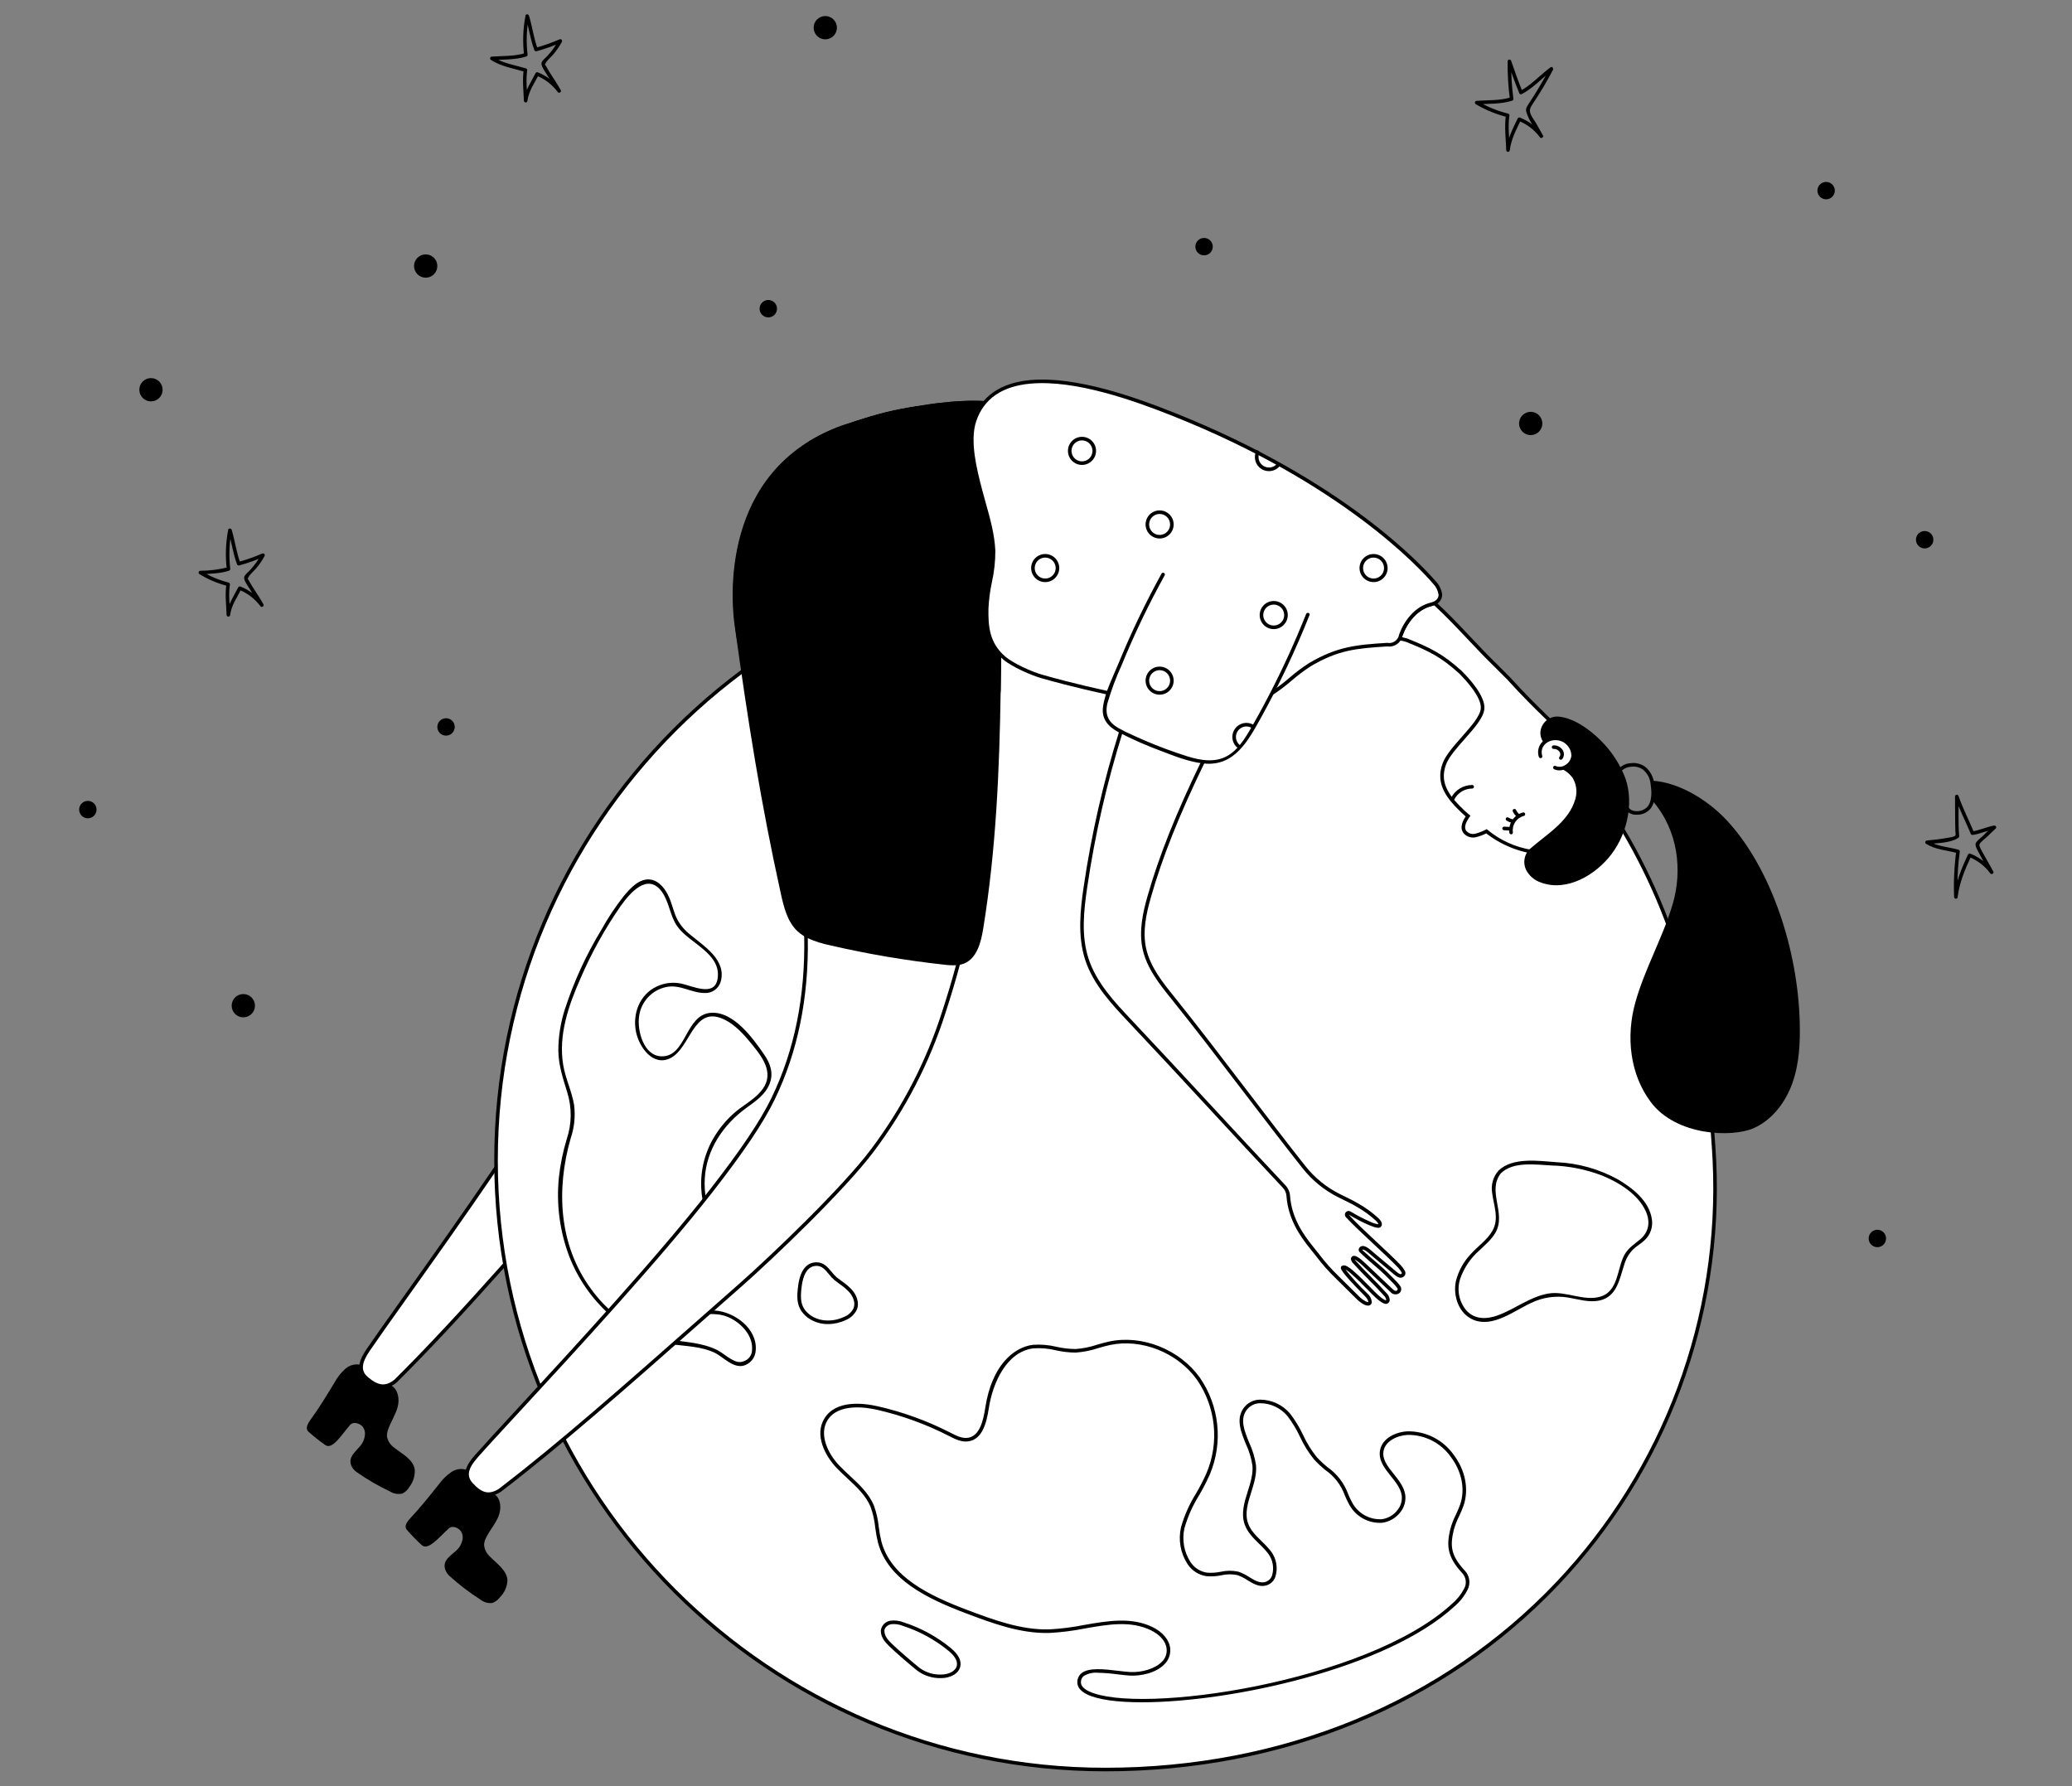 <svg width="580" height="500" viewBox="0 0 580 500" fill="none" xmlns="http://www.w3.org/2000/svg">
<rect x="0" y="0" width="580" height="500" fill="#808080" stroke="none"/>
<rect opacity="0.01" width="580" height="500" fill="none"/>
<path d="M101.344 382.149C99.718 381.656 97.953 382.038 96.677 383.16C95.436 384.277 94.398 385.601 93.608 387.072C91.401 390.673 89.426 393.998 86.938 397.411C85.637 399.196 85.666 400.171 86.361 400.797C87.864 402.134 89.442 403.384 91.089 404.54C93.076 405.849 95.5 401.791 97.988 398.895C98.964 397.759 101.045 398.538 101.686 399.61C101.975 400.091 102.142 400.635 102.174 401.195C102.163 402.593 101.628 403.937 100.675 404.962C99.363 406.517 97.409 407.974 98.341 410.277C98.667 411.028 99.203 411.668 99.885 412.122C102.824 414.182 105.934 415.987 109.181 417.518C110.201 418.153 111.428 418.364 112.601 418.107C113.437 417.716 114.126 417.068 114.568 416.259C115.681 414.853 116.224 413.081 116.091 411.294C115.611 408.498 112.609 407.051 110.394 405.278C109.33 404.558 108.589 403.451 108.331 402.192C108.287 401.497 108.395 400.8 108.65 400.151C109.386 397.999 110.719 396.074 111.309 393.877C111.9 391.681 111.476 388.924 109.489 387.816L101.344 382.149Z" fill="black"/>
<path d="M138.862 326.852C124.117 348.52 108.459 369.935 103.033 377.938C101.268 380.532 99.894 383.51 102.621 385.844C105.358 388.166 107.772 388.997 110.777 386.556C120.501 376.897 130.202 366.366 141.352 353.863" fill="white"/>
<path d="M107.207 388.513C105.352 388.355 103.612 387.544 102.298 386.225C99.212 383.585 100.849 380.259 102.62 377.656C104.72 374.559 108.313 369.509 112.861 363.115C119.844 353.301 129.406 339.858 138.448 326.57L139.275 327.133C130.228 340.43 120.661 353.877 113.676 363.695C109.131 370.083 105.542 375.13 103.447 378.218C101.133 381.618 100.984 383.785 102.947 385.464C105.934 387.999 107.972 388.19 110.462 386.169C119.142 377.542 128.279 367.771 140.979 353.529L141.725 354.195C129.011 368.452 119.861 378.236 111.13 386.911C110.052 387.89 108.663 388.457 107.207 388.513Z" fill="black"/>
<path d="M479.9 324.829C484.437 412.401 415.857 495.354 309.374 495.354C215.211 495.332 138.89 418.991 138.89 324.829C138.89 230.666 215.211 154.326 309.374 154.303C309.374 154.303 470.872 150.587 479.9 324.829Z" fill="white"/>
<path fill-rule="evenodd" clip-rule="evenodd" d="M138.349 324.826C138.349 419.129 215.07 495.851 309.375 495.851C359.244 495.851 404.308 477.315 436.267 443.659C466.581 411.721 482.524 368.782 480.399 324.8C478.335 284.963 468.06 251.181 449.86 224.392C435.293 202.95 415.65 185.92 391.476 173.775C350.684 153.281 310.444 153.787 309.393 153.8L309.375 153.8C215.07 153.8 138.349 230.522 138.349 324.826ZM309.386 154.8C309.413 154.799 309.619 154.796 309.992 154.796C315.195 154.796 352.882 155.494 391.062 174.686C415.074 186.757 434.583 203.676 449.046 224.974C467.134 251.607 477.346 285.21 479.401 324.851C481.512 368.559 465.667 411.232 435.542 442.97C403.774 476.426 358.967 494.851 309.375 494.851C215.622 494.851 139.349 418.578 139.349 324.826C139.349 231.073 215.622 154.8 309.386 154.8Z" fill="black"/>
<path d="M200.765 377.916C194.643 374.899 187.478 375.983 181.156 373.406C174.86 370.722 169.422 366.362 165.432 360.801C156.385 348.511 155.659 332.899 159.742 318.673C160.767 315.676 161.097 312.485 160.708 309.341C160.08 305.514 158.3 301.983 157.659 298.156C156.253 289.753 159.152 281.442 162.508 273.857C165.57 266.741 169.341 259.951 173.764 253.59C176.359 249.947 181.302 244.171 185.253 249.614C187.352 252.506 187.504 256.32 189.546 259.261C192.876 264.057 201.943 266.818 200.877 273.931C200.089 279.19 193.815 275.981 190.687 275.34C188.383 274.861 185.987 275.141 183.855 276.138C179.009 278.412 176.98 283.849 178.048 288.928C178.938 293.162 182.841 298.723 187.755 296.153C193.337 293.235 194.065 281.602 202.342 285.215C205.839 286.742 208.507 289.88 210.852 292.794C213.982 296.684 216.892 301.031 212.888 305.62C210.75 308.07 207.698 309.582 205.296 311.758C203.08 313.757 201.187 316.087 199.686 318.666C196.659 323.878 195.591 330 196.675 335.929C197.22 338.954 198.356 341.841 200.019 344.425C201.783 347.129 205.321 349.74 204.963 353.275C204.904 354.022 204.543 354.712 203.963 355.185C203.382 355.659 202.633 355.874 201.89 355.781C200.896 355.653 199.913 355.445 198.953 355.16C197.313 354.762 195.631 354.56 193.944 354.558C191.473 354.515 189.123 355.621 187.581 357.552C184.515 361.638 187.392 366.21 191.801 367.449C195.17 368.395 198.722 367.388 202.12 368.145C206.255 369.065 210.89 373.285 210.517 377.841C210.527 379.246 209.659 380.508 208.342 380.999C206.935 381.598 205.906 381.174 204.611 380.432C203.277 379.668 202.126 378.642 200.765 377.916C200.197 377.613 199.691 378.476 200.26 378.78C202.591 380.023 205.081 382.888 208.003 382.338C210.02 381.83 211.463 380.057 211.549 377.979C212.04 371.915 205.55 367.196 200.096 366.857C196.165 366.613 191.406 367.731 188.44 364.346C186.729 362.237 187.01 359.149 189.073 357.384C191.294 355.261 194.526 355.37 197.35 355.857C199.559 356.237 202.956 357.918 204.873 356.004C206.336 354.544 206.215 352.102 205.46 350.341C204.059 347.072 201.072 344.755 199.53 341.516C197.83 337.911 197.055 333.937 197.277 329.957C197.712 321.828 202.461 314.835 208.904 310.148C211.46 308.288 214.198 306.481 215.415 303.418C216.586 300.47 215.678 297.788 213.963 295.29C210.818 290.71 205.355 283.04 198.959 283.521C191.766 284.061 192.171 295.871 185.159 295.703C180.166 295.583 178.307 288.484 178.897 284.479C179.439 280.407 182.498 277.123 186.521 276.292C190.362 275.507 193.458 277.938 197.17 277.976C199.289 278.117 201.215 276.747 201.775 274.698C203.365 268.648 196.974 264.8 193.163 261.606C191.701 260.454 190.486 259.02 189.591 257.387C188.582 255.417 188.182 253.203 187.295 251.183C186.355 249.042 184.666 246.65 182.189 246.233C179.032 245.701 176.329 248.749 174.539 250.922C172.227 253.874 170.151 257.005 168.332 260.285C164.108 267.238 160.696 274.654 158.165 282.387C156.923 286.193 156.29 290.171 156.289 294.174C156.36 298.24 157.594 301.922 158.779 305.764C160.117 310.023 160.073 314.595 158.655 318.828C157.581 322.35 156.841 325.965 156.445 329.625C155.684 337.147 156.691 344.743 159.386 351.807C164.092 363.889 174.785 374.373 187.95 376.286C192.142 376.895 196.379 376.867 200.26 378.78C200.835 379.063 201.342 378.201 200.765 377.916V377.916Z" fill="black"/>
<path fill-rule="evenodd" clip-rule="evenodd" d="M304.332 474.332C307.376 475.806 312.791 476.528 319.653 476.528C344.462 476.528 388.177 467.098 407.085 449.73C408.588 448.459 409.829 446.907 410.737 445.161C411.736 443.352 411.432 441.103 409.989 439.624C406.115 435.413 405.906 432.775 406.902 428.452C407.274 427.06 407.79 425.71 408.441 424.425C408.902 423.472 409.313 422.495 409.674 421.499C411.241 416.934 410.212 411.604 406.92 407.241C403.956 403.044 399.106 400.586 393.969 400.678C390.689 400.85 386.889 402.599 386.294 406.034C385.811 408.816 387.6 411.048 389.332 413.207C390.68 414.888 392.073 416.627 392.371 418.596C392.557 420.064 392.136 421.545 391.205 422.696C390.138 424.107 388.554 425.036 386.802 425.278C383.42 425.469 380.227 423.711 378.579 420.752C378.119 419.925 377.713 419.07 377.361 418.192C376.264 415.173 374.259 412.568 371.621 410.735C370.555 409.866 369.55 408.924 368.614 407.915C367.085 406.023 365.797 403.947 364.78 401.736C363.786 399.606 362.563 397.591 361.132 395.726C359.038 393.244 355.957 391.81 352.71 391.805C350.854 391.814 349.118 392.723 348.055 394.244C345.936 397.313 347.38 400.857 348.775 404.283C349.657 406.171 350.266 408.176 350.585 410.236C350.806 412.617 350.034 415.073 349.287 417.447L349.286 417.45C348.326 420.504 347.334 423.661 348.414 426.743C349.182 428.935 350.842 430.566 352.448 432.144L352.448 432.144C353.382 433.017 354.25 433.958 355.044 434.96C356.306 436.701 356.691 438.929 356.088 440.993C355.785 441.941 355.005 442.66 354.036 442.886C352.55 443.22 351.158 442.371 349.685 441.473L349.684 441.472C348.735 440.832 347.704 440.322 346.619 439.955C344.984 439.609 343.293 439.624 341.664 439.999C340.426 440.256 339.157 440.337 337.896 440.24C335.981 439.965 334.279 438.873 333.231 437.246C331.42 434.441 330.818 431.023 331.561 427.768C332.485 424.534 333.86 421.447 335.647 418.598C336.736 416.743 337.723 414.83 338.605 412.868C342.439 403.886 341.379 393.564 335.8 385.549C330.1 377.703 319.691 373.585 310.494 375.535C309.361 375.775 308.234 376.1 307.144 376.415C305.186 377.076 303.153 377.485 301.093 377.634C299.293 377.621 297.5 377.413 295.745 377.012C293.572 376.483 291.33 376.297 289.1 376.463C283.875 377.121 277.639 382.083 275.806 394.04C275.214 397.904 274.183 401.928 271.024 402.478C269.376 402.76 267.714 401.914 266.057 401.064C259.62 397.765 252.797 395.283 245.746 393.674C241.517 392.71 233.947 391.871 230.761 397.087C227.952 401.689 230.869 407.434 234.22 410.955C235.172 411.955 236.209 412.917 237.212 413.848L237.212 413.848L237.215 413.85C239.768 416.22 242.408 418.669 243.708 421.853C244.373 423.702 244.805 425.627 244.995 427.582C245.168 429.024 245.43 430.453 245.779 431.862C248.548 442.108 259.264 447.417 270.432 451.629L270.483 451.649C277.55 454.313 285.574 457.338 293.702 457.118C297.035 456.945 300.351 456.529 303.623 455.872C310.241 454.713 316.492 453.619 322.167 456.365C324.745 457.613 326.392 459.562 326.572 461.578C326.699 462.925 326.204 464.257 325.229 465.195C323.385 467.089 319.67 468.267 316.194 468.044C315.245 467.985 314.142 467.853 312.974 467.713L312.955 467.711C309.096 467.251 304.73 466.73 302.697 468.414C302.017 468.98 301.61 469.809 301.578 470.693C301.469 472.169 302.395 473.394 304.332 474.332ZM303.336 469.184C304.547 468.451 305.962 468.127 307.372 468.259C309.207 468.304 311.037 468.453 312.854 468.707L312.855 468.707C314.038 468.848 315.155 468.982 316.132 469.042C319.304 469.247 323.561 468.342 325.945 465.892C327.12 464.742 327.716 463.125 327.568 461.488C327.356 459.12 325.5 456.868 322.602 455.464C316.637 452.578 309.932 453.751 303.45 454.887C300.226 455.534 296.96 455.946 293.676 456.118C285.716 456.323 277.806 453.341 270.822 450.708L270.785 450.694C259.866 446.576 249.396 441.413 246.745 431.6C246.406 430.231 246.153 428.843 245.985 427.443C245.783 425.406 245.329 423.401 244.633 421.476C243.251 418.087 240.528 415.561 237.895 413.118L237.893 413.116L237.879 413.103C236.891 412.186 235.871 411.239 234.945 410.266C231.591 406.743 229.261 401.462 231.615 397.609C234.581 392.751 242.328 393.921 245.523 394.649C252.512 396.245 259.275 398.708 265.653 401.981L265.667 401.988C267.334 402.843 269.223 403.811 271.196 403.462C274.979 402.804 276.148 398.407 276.794 394.193C277.888 387.055 281.8 378.39 289.225 377.456C291.351 377.301 293.489 377.483 295.559 377.995C297.385 378.406 299.25 378.621 301.122 378.634C303.266 378.481 305.383 378.058 307.422 377.376C308.495 377.066 309.604 376.746 310.701 376.513C319.527 374.646 329.517 378.601 334.991 386.137C340.367 393.866 341.385 403.818 337.686 412.475C336.818 414.403 335.847 416.283 334.776 418.107C332.939 421.037 331.529 424.214 330.587 427.541C329.785 431.072 330.443 434.778 332.411 437.817C333.617 439.679 335.573 440.925 337.769 441.232C339.124 441.34 340.486 441.258 341.817 440.988C343.303 440.637 344.847 440.613 346.344 440.916C347.341 441.261 348.289 441.735 349.163 442.326L349.163 442.326C350.741 443.289 352.372 444.284 354.255 443.863C355.561 443.573 356.616 442.613 357.026 441.339C357.752 438.957 357.314 436.372 355.845 434.361C355.021 433.317 354.12 432.338 353.148 431.431L353.146 431.429C351.552 429.862 350.048 428.383 349.357 426.412C348.388 423.643 349.288 420.779 350.241 417.747L350.241 417.746C351.018 415.278 351.82 412.725 351.581 410.144C351.257 407.985 350.624 405.884 349.701 403.906C348.346 400.579 347.066 397.437 348.877 394.812C349.772 393.559 351.214 392.813 352.753 392.804C355.687 392.82 358.467 394.12 360.36 396.363C361.744 398.172 362.928 400.126 363.891 402.191C364.942 404.478 366.277 406.624 367.864 408.578C368.831 409.621 369.869 410.596 370.972 411.495C373.491 413.227 375.404 415.706 376.441 418.582C376.808 419.501 377.234 420.395 377.716 421.258C379.549 424.574 383.137 426.529 386.917 426.272C388.938 425.996 390.767 424.928 392 423.303C393.097 421.938 393.588 420.183 393.359 418.447C393.022 416.212 391.543 414.367 390.113 412.582L390.112 412.581C388.446 410.504 386.874 408.542 387.278 406.204C387.758 403.439 391.033 401.833 394.021 401.676C398.826 401.605 403.356 403.913 406.122 407.842C409.213 411.941 410.188 416.924 408.729 421.175C408.378 422.138 407.979 423.082 407.534 424.005C406.855 425.353 406.316 426.768 405.928 428.227C404.895 432.714 405.125 435.814 409.253 440.302C410.416 441.487 410.651 443.3 409.828 444.743C408.974 446.367 407.813 447.811 406.409 448.994C382.498 470.957 318.644 480.157 304.768 473.432C303.237 472.691 302.499 471.794 302.576 470.763C302.59 470.152 302.867 469.577 303.336 469.184Z" fill="black"/>
<path fill-rule="evenodd" clip-rule="evenodd" d="M256.794 467.688C258.697 469.093 261.015 469.822 263.379 469.761H263.38C263.465 469.761 263.549 469.761 263.635 469.759C265.819 469.717 268.375 468.659 268.822 466.435C269.157 464.776 268.229 463.041 266.067 461.279C262.177 458.105 257.727 455.686 252.947 454.149C251.775 453.683 250.503 453.524 249.253 453.687C247.818 453.893 246.708 455.051 246.563 456.493C246.562 458.458 247.879 459.783 248.841 460.75L248.841 460.751C250.603 462.52 255.388 466.582 256.794 467.688ZM257.413 466.903C256.06 465.838 251.255 461.759 249.55 460.046C248.665 459.155 247.562 458.046 247.563 456.493C247.564 455.582 248.521 454.849 249.445 454.668C250.53 454.547 251.627 454.695 252.64 455.1C257.302 456.6 261.641 458.959 265.435 462.054C267.288 463.563 268.097 464.971 267.842 466.238C267.503 467.921 265.414 468.724 263.616 468.759C261.396 468.874 259.205 468.219 257.413 466.903Z" fill="black"/>
<path d="M420.154 328.423C423.57 325.063 429.884 326.027 434.238 326.249C439.111 326.38 443.927 327.336 448.48 329.077C453.149 330.994 458.49 334.254 460.662 339.009C461.988 341.909 461.65 344.794 459.153 346.907C457.51 348.298 455.778 349.322 454.717 351.27C452.626 355.11 453.067 361.368 448.095 362.937C443.407 364.417 438.302 361.277 433.445 362.103C428.257 362.984 424.124 366.439 419.275 368.207C416.201 369.329 412.81 369.439 410.457 366.825C408.423 364.4 407.763 361.108 408.704 358.087C409.756 354.983 411.611 352.214 414.082 350.062C415.706 348.497 417.521 347 418.647 345.008C421.702 339.601 416.154 333.346 420.154 328.423C420.556 327.927 419.853 327.216 419.447 327.716C417.963 329.407 417.315 331.675 417.68 333.896C418.121 337.457 419.704 341.091 417.783 344.503C416.327 347.089 413.718 348.821 411.762 350.993C409.73 353.111 408.28 355.718 407.553 358.561C406.638 362.732 408.331 367.833 412.55 369.504C418.005 371.665 423.87 366.9 428.557 364.758C431.778 363.173 435.414 362.637 438.955 363.224C441.779 363.699 444.783 364.672 447.666 364.073C452.625 363.041 453.308 358.111 454.654 354.045C455.105 352.457 455.936 351.002 457.075 349.807C458.082 348.808 459.371 348.14 460.39 347.152C461.972 345.676 462.727 343.515 462.408 341.374C461.718 336.237 456.998 332.558 452.83 330.12C447.583 327.239 441.744 325.605 435.764 325.342C430.8 324.982 423.381 323.846 419.447 327.716C418.987 328.168 419.695 328.875 420.154 328.423Z" fill="black"/>
<path fill-rule="evenodd" clip-rule="evenodd" d="M225.998 368.772C227.668 370.03 229.712 370.692 231.803 370.651C233.496 370.648 235.168 370.269 236.698 369.543C238.089 368.995 239.22 367.939 239.86 366.588C240.664 364.574 239.678 362.415 238.487 361.066C237.612 360.143 236.639 359.316 235.586 358.603L235.572 358.592C235.115 358.259 234.658 357.925 234.219 357.571C233.695 357.112 233.218 356.601 232.796 356.046C231.762 354.786 230.59 353.359 228.577 353.359C225.801 353.359 224.027 355.567 223.448 359.744C222.967 363.202 222.827 366.27 225.998 368.772ZM224.438 359.881C224.788 357.362 225.79 354.359 228.577 354.359V354.359C230.118 354.359 231.043 355.486 232.023 356.68C232.488 357.288 233.013 357.848 233.592 358.351C234.047 358.718 234.522 359.064 234.996 359.41C235.991 360.081 236.91 360.859 237.737 361.729C238.686 362.803 239.568 364.623 238.931 366.217C238.38 367.33 237.43 368.195 236.27 368.639C232.972 370.205 229.093 369.943 226.618 367.987C224.099 365.999 223.908 363.698 224.438 359.881Z" fill="black"/>
<path d="M131.11 411.648C129.56 410.953 127.761 411.109 126.353 412.061C124.981 413.011 123.783 414.193 122.813 415.552C120.167 418.844 117.787 421.892 114.886 424.963C113.37 426.568 113.276 427.54 113.886 428.248C115.207 429.765 116.614 431.205 118.101 432.56C119.907 434.11 122.825 430.392 125.66 427.834C126.772 426.831 128.737 427.868 129.238 429.012C129.463 429.526 129.56 430.086 129.521 430.646C129.332 432.032 128.632 433.297 127.557 434.193C126.058 435.569 123.936 436.767 124.568 439.169C124.797 439.955 125.247 440.659 125.865 441.196C128.521 443.611 131.377 445.795 134.403 447.726C135.334 448.484 136.525 448.849 137.722 448.743C138.6 448.461 139.366 447.906 139.907 447.159C141.188 445.906 141.952 444.217 142.046 442.427C141.924 439.592 139.13 437.777 137.157 435.738C136.193 434.889 135.599 433.696 135.502 432.415C135.546 431.72 135.742 431.042 136.076 430.431C137.079 428.39 138.646 426.649 139.51 424.545C140.374 422.441 140.302 419.652 138.472 418.302L131.11 411.648Z" fill="black"/>
<path d="M280.246 183.391V183.401C280.236 184.581 280.216 185.751 280.206 186.931C277.796 210.951 276.876 237.971 268.146 270.151C266.976 274.471 265.666 278.891 264.186 283.401C259.767 297.282 253.032 310.316 244.266 321.951C236.396 332.501 216.586 351.521 207.216 359.771C178.616 384.971 159.136 402.451 139.906 417.211C136.616 419.251 134.326 418.121 131.916 415.461C129.496 412.801 131.246 410.021 133.316 407.671C142.896 396.821 179.016 359.061 199.006 333.451C206.596 323.731 212.946 314.741 216.436 307.501C221.206 297.641 225.926 282.961 225.576 262.351C225.366 249.581 223.226 234.541 217.936 216.951C212.666 199.391 203.796 181.261 206.086 159.281C207.726 143.551 216.356 126.531 237.226 118.611C237.25 118.609 237.274 118.602 237.296 118.591C238.666 118.071 240.096 117.591 241.576 117.151C247.144 115.332 252.879 114.069 258.696 113.381C264.405 112.605 270.165 112.254 275.926 112.331C275.786 112.491 275.646 112.651 275.516 112.811C274.316 114.267 273.394 115.931 272.796 117.721C270.906 123.311 272.896 131.241 274.366 136.941C275.836 142.651 277.856 148.291 278.116 154.181C278.356 159.451 276.266 165.101 276.186 170.371C276.116 175.221 276.506 179.561 280.086 183.221C280.136 183.281 280.186 183.331 280.246 183.391Z" fill="white"/>
<path d="M280.086 183.221C279.456 188.961 278.946 194.881 278.415 201.021C276.665 221.411 274.705 244.131 267.606 270.201C266.456 274.461 265.165 278.811 263.706 283.251C259.293 297.073 252.586 310.055 243.866 321.651C235.915 332.311 215.856 351.491 206.886 359.401L197.425 367.741C173.736 388.641 156.616 403.751 139.646 416.781C136.915 418.471 134.915 418.031 132.286 415.131C130.546 413.221 130.966 411.091 133.695 408.001C136.156 405.211 140.346 400.671 145.656 394.921C161.146 378.141 184.546 352.781 199.406 333.761C208.185 322.511 213.736 314.241 216.886 307.721C223.296 294.471 226.386 279.401 226.126 262.631C225.925 248.521 223.355 233.245 218.415 216.801C217.286 213.041 216.016 209.331 214.675 205.401C209.816 191.191 204.796 176.501 206.586 159.331C207.596 149.611 213.046 126.101 241.746 117.621C250.136 114.671 263.596 112.801 274.196 112.801C274.636 112.801 275.076 112.801 275.516 112.811C275.646 112.651 275.786 112.491 275.926 112.331L275.946 112.311C275.656 112.281 269.456 111.691 258.696 113.381C252.878 114.07 247.144 115.332 241.576 117.151C240.096 117.591 238.666 118.071 237.296 118.591C237.274 118.602 237.25 118.609 237.226 118.611C233.577 119.782 230.074 121.365 226.786 123.331C226.741 123.351 226.701 123.378 226.666 123.411C210.156 134.281 206.426 151.281 205.596 159.231C203.776 176.611 208.836 191.411 213.736 205.731C215.066 209.641 216.336 213.341 217.466 217.091C222.306 233.211 224.856 248.211 225.116 262.091C225.446 278.921 222.406 294.031 215.986 307.281C212.866 313.741 207.346 321.951 198.616 333.141C183.786 352.131 160.396 377.471 144.926 394.241C139.606 399.991 135.416 404.541 132.946 407.341C130.856 409.701 128.816 412.801 131.546 415.801C132.936 417.331 134.586 418.741 136.736 418.741C137.98 418.698 139.187 418.303 140.216 417.601C157.256 404.521 174.386 389.411 198.086 368.491L207.546 360.151C216.546 352.221 236.676 332.961 244.666 322.251C253.452 310.568 260.21 297.488 264.656 283.561C266.156 278.961 267.499 274.461 268.686 270.061C275.716 244.081 277.666 221.441 279.416 201.111C279.646 198.411 279.879 195.758 280.116 193.151C280.156 191.081 280.176 189.001 280.206 186.931C280.216 185.751 280.236 184.581 280.246 183.401V183.391C280.186 183.331 280.136 183.281 280.086 183.221Z" fill="black"/>
<path d="M280.245 183.391V183.401C280.235 184.581 280.215 185.751 280.205 186.931C280.175 189.001 280.155 191.081 280.115 193.151C279.765 215.601 278.835 237.751 275.215 260.011C274.595 263.821 273.465 268.241 269.895 269.711C269.506 269.873 269.1 269.99 268.685 270.061C268.507 270.101 268.327 270.131 268.145 270.151C267.965 270.171 267.785 270.191 267.605 270.201C266.52 270.246 265.432 270.196 264.355 270.051C253.576 268.88 242.877 267.063 232.315 264.611C230.185 264.183 228.108 263.519 226.125 262.631C225.945 262.541 225.755 262.451 225.575 262.351C225.425 262.261 225.265 262.181 225.115 262.091C224.425 261.678 223.781 261.192 223.195 260.641C220.405 257.991 219.425 254.001 218.595 250.251C212.935 224.681 209.315 201.541 205.725 175.611C205.725 175.611 199.395 139.941 226.665 123.411C226.7 123.378 226.741 123.351 226.785 123.331C230.074 121.365 233.577 119.782 237.225 118.611C237.25 118.609 237.273 118.602 237.295 118.591C244.279 116.289 251.435 114.546 258.695 113.381C269.455 111.691 275.655 112.281 275.945 112.311L275.925 112.331C275.785 112.491 275.645 112.651 275.515 112.811C274.315 114.267 273.393 115.932 272.795 117.721C270.905 123.311 272.895 131.241 274.365 136.941C275.835 142.651 277.855 148.291 278.115 154.181C278.355 159.451 276.265 165.101 276.185 170.371C276.115 175.221 276.505 179.561 280.085 183.221C280.135 183.281 280.185 183.331 280.245 183.391Z" fill="black"/>
<path d="M447.046 230.094C445.186 233.604 441.336 240.714 428.636 238.384C424.025 237.651 419.696 235.689 416.106 232.704C415.168 233.183 414.183 233.565 413.166 233.844C412.052 234.162 410.854 233.812 410.086 232.944C409.026 231.644 409.966 229.814 410.936 228.444C410.276 227.894 409.806 227.474 409.696 227.364C405.676 223.544 402.146 219.514 404.326 213.784C406.166 208.974 414.606 202.654 415.006 198.414C415.316 195.224 411.206 190.544 408.766 188.134C403.636 183.514 400.446 181.914 393.786 179.224C393.113 179.019 392.429 178.856 391.736 178.734C391.926 178.344 392.066 177.924 392.216 177.524C393.646 173.684 396.636 170.094 400.676 169.154C400.977 169.082 401.268 168.978 401.546 168.844C407.636 174.404 412.906 180.714 418.956 186.554C419.726 187.384 421.736 189.294 422.186 189.784C431.296 199.784 433.666 201.004 440.646 208.894C447.666 216.814 449.236 225.964 447.046 230.094Z" fill="white"/>
<path fill-rule="evenodd" clip-rule="evenodd" d="M416.033 233.294C421.013 237.141 427.107 239.265 433.398 239.348C442.706 239.348 445.858 233.401 447.487 230.327C449.848 225.877 448.074 216.519 441.019 208.562C437.542 204.63 435.15 202.295 432.618 199.824L432.603 199.809C430.036 197.303 427.123 194.46 422.554 189.445C422.35 189.222 421.828 188.71 421.243 188.137L421.235 188.129C420.534 187.442 419.742 186.665 419.304 186.193C416.629 183.612 414.069 180.897 411.592 178.27L411.57 178.247L411.553 178.228C408.464 174.953 405.272 171.567 401.883 168.474L401.63 168.242L401.322 168.396C401.08 168.513 400.825 168.604 400.562 168.666C396.735 169.556 393.439 172.802 391.748 177.347L391.644 177.629C391.539 177.93 391.42 178.226 391.286 178.515L390.996 179.113L391.652 179.226C392.309 179.341 392.959 179.495 393.599 179.686C400.094 182.31 403.254 183.841 408.414 188.489C409.924 189.979 414.825 195.097 414.508 198.366C414.307 200.497 411.733 203.405 409.244 206.217L409.241 206.221C407.026 208.724 404.736 211.312 403.858 213.605C401.563 219.637 405.313 223.888 409.342 227.715C409.441 227.815 409.777 228.118 410.268 228.535C408.959 230.529 408.768 232.118 409.698 233.259C410.578 234.262 411.951 234.68 413.24 234.337C414.208 234.096 415.144 233.746 416.033 233.294ZM416.429 232.321L416.178 232.108L415.883 232.255C414.993 232.716 414.058 233.082 413.092 233.348C412.153 233.641 411.13 233.359 410.474 232.627C409.803 231.805 410.096 230.494 411.344 228.732L411.61 228.354L411.256 228.059C410.587 227.501 410.141 227.101 410.041 227C406.089 223.246 402.715 219.423 404.793 213.961C405.605 211.838 407.835 209.318 409.992 206.881L409.993 206.88L409.997 206.875C412.71 203.81 415.272 200.914 415.504 198.461C415.854 194.855 411.153 189.788 409.101 187.761C403.828 183.013 400.442 181.372 393.929 178.744C393.404 178.587 392.912 178.46 392.439 178.359C392.488 178.23 392.536 178.101 392.583 177.972L392.685 177.697C393.9 174.431 396.668 170.599 400.797 169.638C401.019 169.584 401.237 169.515 401.449 169.432C404.719 172.439 407.817 175.724 410.816 178.904L410.843 178.933L410.848 178.938C413.338 181.579 415.912 184.309 418.59 186.893C419.007 187.343 419.788 188.11 420.49 188.798L420.544 188.851C421.111 189.407 421.618 189.904 421.816 190.12C426.404 195.156 429.327 198.009 431.904 200.525L431.919 200.54C434.548 203.104 436.817 205.32 440.272 209.224C446.948 216.756 448.757 225.799 446.605 229.858L446.601 229.865C444.826 233.214 441.137 240.171 428.727 237.891C424.203 237.167 419.956 235.244 416.429 232.321Z" fill="black"/>
<path d="M422.996 233.552C422.753 233.551 422.545 233.376 422.504 233.136C422.151 230.541 423.794 228.092 426.329 227.434C426.503 227.395 426.685 227.452 426.806 227.583C426.927 227.715 426.969 227.901 426.915 228.071C426.862 228.241 426.722 228.371 426.548 228.41C424.521 228.935 423.208 230.893 423.49 232.967C423.514 233.113 423.474 233.261 423.378 233.374C423.283 233.487 423.143 233.552 422.996 233.552Z" fill="black"/>
<path d="M424.879 228.762C424.749 228.762 424.624 228.711 424.531 228.62C424.098 228.199 423.74 227.708 423.472 227.168C423.349 226.92 423.451 226.62 423.698 226.497C423.946 226.375 424.246 226.476 424.369 226.724C424.586 227.163 424.877 227.562 425.228 227.903C425.374 228.045 425.419 228.261 425.343 228.45C425.266 228.638 425.083 228.762 424.879 228.762Z" fill="black"/>
<path d="M423.274 230.338C423.232 230.338 423.19 230.332 423.15 230.322C422.642 230.192 422.157 229.984 421.714 229.705C421.562 229.61 421.473 229.441 421.48 229.262C421.487 229.083 421.588 228.922 421.747 228.839C421.905 228.755 422.096 228.763 422.247 228.859C422.603 229.083 422.991 229.25 423.398 229.353C423.642 229.416 423.801 229.65 423.77 229.9C423.738 230.15 423.526 230.338 423.274 230.338H423.274Z" fill="black"/>
<path d="M422.514 232.486L422.488 232.485L420.996 232.406C420.722 232.389 420.513 232.154 420.527 231.88C420.542 231.606 420.775 231.394 421.049 231.407L422.54 231.486C422.811 231.501 423.021 231.728 423.014 231.999C423.006 232.27 422.785 232.486 422.514 232.486V232.486Z" fill="black"/>
<path d="M406.627 224.103C406.454 224.103 406.293 224.014 406.202 223.867C406.111 223.72 406.102 223.536 406.179 223.381C407.308 221.172 409.569 219.77 412.05 219.742H412.103C412.379 219.743 412.602 219.968 412.601 220.244C412.6 220.52 412.375 220.743 412.099 220.742C412.083 220.74 412.066 220.74 412.05 220.742C409.948 220.766 408.032 221.953 407.075 223.825C406.991 223.995 406.817 224.103 406.627 224.103Z" fill="black"/>
<path d="M451.066 239.14C446.636 244.95 438.616 249.7 431.406 247.07C429.556 246.475 428.022 245.165 427.146 243.43C426.291 241.551 426.641 239.343 428.036 237.82C433.236 233.31 439.146 229.96 440.956 223.74C441.546 221.782 441.308 219.668 440.296 217.89C439.447 216.66 438.264 215.699 436.886 215.12C438.723 214.869 440.156 213.403 440.366 211.56C440.343 209.076 438.465 207.001 435.996 206.73C434.608 206.547 433.209 206.986 432.176 207.93C431.347 206.928 431.017 205.605 431.276 204.33C431.766 202.069 433.814 200.49 436.126 200.59C440.276 200.87 444.876 204.05 448.156 207.36C450.797 209.999 452.927 213.105 454.436 216.52C457.646 223.61 455.786 232.95 451.066 239.14Z" fill="black"/>
<path fill-rule="evenodd" clip-rule="evenodd" d="M457.926 228.064C458.014 228.068 458.101 228.07 458.187 228.07C459.707 228.111 461.159 227.441 462.112 226.257C463.212 224.731 463.524 222.453 463.041 219.483C462.893 217.608 461.996 215.872 460.552 214.668C459.357 213.8 457.87 213.433 456.408 213.645C455.099 213.722 453.876 214.324 453.018 215.315L452.882 215.493L454.95 226.414L455.01 226.573C455.666 227.532 456.764 228.093 457.926 228.064ZM457.974 227.065C457.181 227.089 456.421 226.747 455.915 226.136L453.95 215.758C454.645 215.093 455.554 214.696 456.515 214.639C457.704 214.458 458.917 214.741 459.903 215.428C461.17 216.478 461.948 218.002 462.055 219.644C462.486 222.304 462.227 224.388 461.302 225.672C460.478 226.641 459.242 227.158 457.974 227.065Z" fill="black"/>
<path d="M462.469 218.539C469.765 218.966 477.939 223.756 483.499 229.783C495.791 243.105 503.268 265.783 503.788 286.184C503.934 291.908 503.659 297.743 501.751 303.141C499.842 308.54 496.109 313.502 490.872 315.817C484.868 318.472 469.193 318.013 462.072 308.48C456.193 300.609 455.13 290.085 457.767 280.621C460.403 271.158 465.445 262.512 468.221 253.089C470.996 243.665 469.779 232.511 462.633 224.237L462.469 218.539Z" fill="black"/>
<path d="M436.506 215.654C435.995 215.655 435.489 215.544 435.026 215.327C434.776 215.209 434.668 214.911 434.786 214.661C434.903 214.411 435.201 214.304 435.451 214.422C436.328 214.793 437.331 214.702 438.126 214.179C439.102 213.632 439.75 212.646 439.864 211.534C439.828 209.315 438.147 207.469 435.942 207.226C434.702 207.057 433.451 207.448 432.527 208.292C431.648 209.131 431.328 210.4 431.703 211.556C431.766 211.723 431.735 211.911 431.622 212.049C431.508 212.187 431.33 212.254 431.154 212.225C430.978 212.196 430.831 212.075 430.768 211.908C430.245 210.38 430.659 208.688 431.829 207.575C432.969 206.521 434.518 206.029 436.057 206.233C438.797 206.523 440.873 208.84 440.863 211.595C440.726 213.037 439.896 214.322 438.637 215.038C437.995 215.431 437.259 215.644 436.506 215.654Z" fill="black"/>
<path d="M436.927 212.677C436.728 212.677 436.547 212.558 436.468 212.375C436.389 212.192 436.426 211.98 436.563 211.834C436.862 211.397 436.841 210.816 436.51 210.402C436.137 209.902 435.54 209.62 434.917 209.651C434.784 209.662 434.653 209.618 434.552 209.531C434.452 209.443 434.392 209.318 434.385 209.185C434.376 209.053 434.42 208.922 434.508 208.822C434.595 208.722 434.718 208.661 434.851 208.653C435.818 208.6 436.748 209.038 437.322 209.819C437.939 210.617 437.926 211.735 437.291 212.519C437.197 212.62 437.065 212.677 436.927 212.677Z" fill="black"/>
<path d="M336.773 213.196C330.899 225.296 325.317 238.226 321.651 251.167C320.332 255.824 319.304 260.744 320.313 265.478C321.43 270.726 324.9 275.114 328.267 279.292C339.665 293.435 353.277 311.907 365.027 326.741C367.7 330.122 371.094 332.865 374.961 334.768C376.827 335.684 378.697 336.568 380.247 337.507C382.095 338.572 383.823 339.834 385.399 341.271C385.794 341.644 386.675 342.485 386.16 343.089C385.799 343.514 383.768 342.635 383.255 342.416C381.365 341.58 379.531 340.625 377.762 339.557C377.534 339.426 377.245 339.48 377.08 339.685C376.915 339.89 376.924 340.185 377.102 340.379C380.414 343.994 387.993 350.589 391.757 354.535C392.155 354.973 392.505 355.453 392.801 355.967C392.939 356.203 392.947 356.494 392.822 356.738C392.697 356.982 392.457 357.146 392.184 357.172C391.79 357.234 391.276 356.989 390.541 356.359C387.981 354.164 385.705 352.345 383.156 350.137C382.95 349.959 381.826 349.113 381.307 349.31C380.896 349.466 380.653 349.826 380.96 350.164C383.707 352.885 386.655 355 389.312 357.809C390.137 358.584 390.895 359.428 391.576 360.332C391.836 360.725 391.776 361.247 391.436 361.572C390.783 362.216 389.916 361.633 389.533 361.272C387.091 358.977 384.686 356.66 382.244 354.364C381.168 353.353 379.428 351.692 378.823 352.085C378.489 352.394 378.739 352.793 379.053 353.211C382.033 356.532 384.786 359.032 387.772 362.346C388.426 363.071 388.835 363.964 388.233 364.399C387.716 364.832 386.203 363.699 384.537 362.032C382.388 359.883 380.873 358.21 378.451 356.092C377.754 355.482 376.326 354.305 375.868 354.861C375.868 354.861 374.954 354.93 382.33 362.377C383.638 363.699 383.629 364.558 383.324 364.858C382.702 365.381 381.173 364.275 380.298 363.471L374.327 357.564C371.787 355.033 369.438 352.319 367.298 349.442C364.468 345.96 361.07 341.143 360.613 334.762C360.543 333.786 360.138 332.863 359.465 332.151C345.604 317.443 330.099 300.404 316.327 285.822C311.447 280.655 306.423 275.251 304.23 268.491C302.134 262.032 302.855 255.029 303.84 248.31C306.005 233.566 309.331 219.017 313.789 204.797" fill="white"/>
<path d="M382.915 365.48C381.875 365.48 380.566 364.398 379.96 363.84L373.975 357.92C371.944 355.965 370.073 353.85 368.38 351.595C367.897 350.987 367.41 350.373 366.91 349.758C363.806 345.939 360.57 341.175 360.114 334.799C360.051 333.938 359.693 333.124 359.101 332.496C352.361 325.343 345.113 317.511 338.105 309.937C330.697 301.933 323.038 293.657 315.964 286.166C311.305 281.233 306.024 275.642 303.754 268.646C301.592 261.984 302.409 254.619 303.345 248.238C305.517 233.469 308.85 218.894 313.312 204.648L314.267 204.947C309.819 219.143 306.499 233.666 304.335 248.384C303.373 254.939 302.609 261.88 304.705 268.338C306.905 275.119 312.104 280.624 316.69 285.48C323.769 292.974 331.43 301.252 338.838 309.258C345.846 316.831 353.092 324.661 359.829 331.81C360.579 332.606 361.032 333.636 361.112 334.727C361.548 340.827 364.68 345.429 367.686 349.127C368.189 349.745 368.678 350.362 369.163 350.974C370.829 353.191 372.668 355.272 374.664 357.197L380.65 363.117C381.873 364.24 382.846 364.604 383.002 364.476C383.024 364.433 383.064 363.831 381.974 362.73C375.004 355.692 375.233 355.081 375.368 354.715L375.481 354.416L375.643 354.391C375.782 354.291 375.946 354.232 376.116 354.22C376.705 354.187 377.541 354.632 378.78 355.717C380.583 357.293 381.906 358.645 383.309 360.077C383.811 360.589 384.328 361.119 384.89 361.68C387.267 364.055 387.962 363.99 387.959 363.992C387.998 363.957 388.021 363.908 388.025 363.856C387.961 363.404 387.74 362.988 387.401 362.682C385.932 361.051 384.493 359.592 383.102 358.181C381.673 356.732 380.195 355.234 378.682 353.546C378.396 353.169 377.789 352.364 378.482 351.72C379.408 351.116 380.731 352.254 382.507 353.926L382.587 354.001C383.829 355.168 385.065 356.339 386.293 357.514C387.484 358.648 388.678 359.78 389.875 360.91C390.004 361.031 390.675 361.621 391.085 361.216C391.263 361.056 391.291 360.786 391.149 360.593C390.671 359.927 390.129 359.309 389.529 358.75C389.321 358.539 389.122 358.337 388.948 358.154C387.516 356.687 386.009 355.295 384.435 353.982C383.17 352.89 381.861 351.761 380.608 350.52C380.374 350.292 380.276 349.96 380.347 349.641C380.458 349.262 380.752 348.963 381.129 348.844C382.015 348.505 383.424 349.71 383.483 349.76C384.852 350.946 386.142 352.019 387.439 353.098C388.558 354.029 389.682 354.964 390.866 355.98C391.631 356.635 391.975 356.702 392.106 356.678C392.224 356.66 392.329 356.591 392.392 356.489C392.405 356.461 392.449 356.376 392.357 356.196C392.082 355.726 391.76 355.285 391.396 354.881C389.612 353.012 386.92 350.5 384.316 348.07C381.447 345.394 378.482 342.626 376.733 340.718C376.389 340.342 376.371 339.772 376.69 339.374C377.008 338.977 377.569 338.871 378.011 339.124L378.419 339.359C380.04 340.33 381.721 341.198 383.451 341.957C384.189 342.34 384.986 342.593 385.81 342.707C385.841 342.574 385.738 342.28 385.056 341.635C383.505 340.223 381.806 338.983 379.988 337.935C378.673 337.139 377.142 336.391 375.521 335.599L374.74 335.218C370.81 333.277 367.358 330.488 364.636 327.052C359.267 320.275 353.415 312.615 347.756 305.207C341.026 296.397 334.068 287.287 327.878 279.607C324.65 275.6 320.989 271.059 319.823 265.583C318.774 260.65 319.915 255.459 321.17 251.032C324.345 239.826 329.159 227.734 336.322 212.979L337.223 213.415C330.085 228.117 325.29 240.156 322.133 251.304C320.849 255.831 319.8 260.668 320.802 265.375C321.917 270.617 325.498 275.06 328.657 278.979C334.854 286.669 341.817 295.784 348.55 304.599C354.207 312.003 360.056 319.661 365.419 326.431C368.049 329.751 371.383 332.445 375.181 334.32L375.959 334.701C377.602 335.502 379.152 336.26 380.506 337.08C382.384 338.163 384.14 339.447 385.741 340.909C386.144 341.288 387.368 342.443 386.541 343.415C386.107 343.921 385.17 343.778 383.09 342.89C381.313 342.111 379.587 341.221 377.921 340.226L377.513 339.992C379.192 341.921 382.144 344.675 384.998 347.338C387.612 349.779 390.317 352.301 392.118 354.191C392.55 354.664 392.927 355.182 393.245 355.738C393.455 356.109 393.469 356.559 393.283 356.942C393.076 357.331 392.697 357.599 392.262 357.666C391.699 357.748 391.068 357.469 390.216 356.74C389.034 355.727 387.914 354.794 386.799 353.868C385.497 352.784 384.202 351.706 382.828 350.516C382.442 350.166 381.976 349.914 381.472 349.782C381.41 349.803 381.356 349.84 381.314 349.889C382.54 351.027 383.835 352.144 385.088 353.224C386.688 354.559 388.219 355.975 389.675 357.466C389.844 357.645 390.037 357.841 390.24 358.046C390.897 358.66 391.488 359.339 392.004 360.075C392.384 360.665 392.293 361.443 391.786 361.929C391.405 362.238 390.916 362.382 390.428 362.327C389.94 362.273 389.494 362.025 389.191 361.639C387.988 360.508 386.793 359.375 385.604 358.239C384.373 357.067 383.139 355.897 381.901 354.73L381.821 354.655C381.041 353.853 380.166 353.149 379.214 352.561C379.287 352.682 379.367 352.799 379.453 352.912C380.924 354.548 382.393 356.038 383.814 357.479C385.213 358.898 386.659 360.365 388.144 362.012C388.676 362.525 388.99 363.223 389.02 363.961C388.986 364.301 388.806 364.609 388.526 364.805C388.052 365.201 387.103 365.306 384.183 362.387C383.618 361.823 383.099 361.292 382.594 360.777C381.206 359.359 379.896 358.02 378.122 356.469C377.661 356.038 377.15 355.663 376.601 355.351C378.465 357.72 380.498 359.951 382.685 362.027C383.416 362.613 383.886 363.464 383.992 364.395C384.017 364.688 383.912 364.978 383.705 365.187C383.497 365.396 383.209 365.503 382.915 365.48L382.915 365.48Z" fill="black"/>
<path d="M288.452 106.888C301.08 105.771 317.66 111.663 328.801 116.112C370.882 132.913 393.991 154.299 401.49 163.011C402.386 163.931 402.977 165.104 403.182 166.372C403.279 167.614 402.377 168.739 400.679 169.156C396.64 170.088 393.646 173.684 392.22 177.521C392.019 178.311 391.632 179.04 391.091 179.648C390.286 180.217 389.314 180.5 388.329 180.455C379.428 181.002 374.387 181.532 366.764 186.006C363.304 188.037 359.249 192.176 355.798 194.223C350.915 197.119 347.279 198.28 340.705 198.83C335.766 198.933 330.831 198.465 325.999 197.435C312.127 194.319 303.691 192.79 291.628 189.359C288.657 188.514 283.433 186.187 281.086 184.177C276.579 180.316 276.11 175.646 276.19 170.375C276.27 165.104 278.356 159.451 278.119 154.185C277.853 148.297 275.837 142.654 274.365 136.947C272.892 131.24 270.906 123.309 272.799 117.727C274.691 112.146 279.337 107.694 288.452 106.888Z" fill="white"/>
<path fill-rule="evenodd" clip-rule="evenodd" d="M325.889 197.924C330.308 198.869 334.814 199.347 339.332 199.348C339.809 199.348 340.282 199.342 340.747 199.33C347.289 198.783 351.009 197.646 356.053 194.655C357.982 193.412 359.82 192.034 361.553 190.531C363.273 189.036 365.099 187.668 367.017 186.439C374.602 181.987 379.552 181.497 388.36 180.956C390.34 181.244 392.199 179.931 392.589 177.968L392.688 177.697C393.904 174.428 396.671 170.595 400.798 169.644C402.67 169.183 403.801 167.884 403.68 166.335C403.48 164.957 402.846 163.679 401.869 162.687C397.941 158.123 375.968 134.407 328.987 115.649C317.678 111.134 301.17 105.261 288.408 106.392C277.933 107.318 273.88 112.981 272.325 117.568C270.35 123.392 272.474 131.625 273.88 137.073L273.88 137.074C274.228 138.423 274.607 139.769 274.986 141.115L274.987 141.12C276.182 145.372 277.418 149.769 277.619 154.209C277.622 157.102 277.302 159.986 276.667 162.809C276.135 165.298 275.808 167.826 275.69 170.369C275.615 175.287 275.945 180.433 280.761 184.559C283.272 186.709 288.7 189.048 291.492 189.842C300.334 192.357 307.128 193.83 315.73 195.693C318.842 196.368 322.17 197.089 325.889 197.924ZM273.272 117.89C275.395 111.627 280.518 108.094 288.496 107.388L288.496 107.388C301.045 106.274 317.403 112.101 328.616 116.578C375.381 135.249 397.209 158.807 401.111 163.339C401.944 164.173 402.494 165.248 402.684 166.412C402.765 167.464 401.952 168.33 400.567 168.671C396.059 169.71 393.057 173.835 391.75 177.349L391.649 177.628C391.528 178.389 391.102 179.067 390.47 179.506C389.838 179.946 389.054 180.109 388.299 179.957C379.585 180.493 374.278 181.018 366.511 185.577C364.547 186.832 362.677 188.229 360.917 189.759C359.223 191.229 357.428 192.577 355.543 193.794C350.648 196.698 347.033 197.801 340.693 198.331C335.794 198.438 330.899 197.974 326.108 196.949C322.386 196.113 319.056 195.391 315.942 194.716L315.933 194.714C307.353 192.855 300.575 191.386 291.765 188.88C288.634 187.989 283.612 185.684 281.412 183.799C276.921 179.953 276.616 175.259 276.69 170.384C276.808 167.897 277.129 165.425 277.651 162.99C278.302 160.093 278.626 157.133 278.618 154.164C278.412 149.607 277.16 145.153 275.948 140.845L275.948 140.844C275.572 139.505 275.195 138.166 274.849 136.824C273.473 131.491 271.393 123.431 273.272 117.89Z" fill="black"/>
<path fill-rule="evenodd" clip-rule="evenodd" d="M298.942 126.215C298.942 128.387 300.703 130.148 302.875 130.148C305.047 130.145 306.807 128.386 306.809 126.214C306.809 124.042 305.048 122.281 302.876 122.281C300.703 122.281 298.942 124.042 298.942 126.215ZM300.166 125.092C300.62 123.996 301.689 123.281 302.875 123.281C304.495 123.283 305.807 124.595 305.809 126.214C305.809 127.401 305.095 128.47 303.999 128.925C302.902 129.379 301.641 129.128 300.802 128.289C299.963 127.45 299.712 126.188 300.166 125.092Z" fill="black"/>
<path fill-rule="evenodd" clip-rule="evenodd" d="M320.97 148.314C321.579 149.784 323.013 150.742 324.604 150.742C326.775 150.739 328.534 148.979 328.537 146.808C328.537 145.217 327.578 143.783 326.108 143.174C324.638 142.566 322.947 142.902 321.822 144.028C320.697 145.153 320.361 146.845 320.97 148.314ZM321.894 145.685C322.348 144.589 323.418 143.875 324.604 143.875C326.223 143.878 327.535 145.189 327.537 146.808C327.537 147.995 326.822 149.064 325.726 149.519C324.63 149.973 323.368 149.722 322.529 148.882C321.69 148.043 321.439 146.782 321.894 145.685Z" fill="black"/>
<path d="M355.2 131.889C353.79 131.887 352.489 131.13 351.79 129.906C351.092 128.681 351.102 127.176 351.818 125.961L352.679 126.468C351.869 127.863 352.337 129.651 353.728 130.469C355.118 131.288 356.909 130.83 357.736 129.445L358.597 129.953C357.888 131.154 356.596 131.891 355.2 131.889Z" fill="black"/>
<path fill-rule="evenodd" clip-rule="evenodd" d="M288.642 159.02C288.642 161.192 290.403 162.953 292.575 162.953C294.746 162.95 296.506 161.19 296.508 159.019C296.508 156.847 294.747 155.086 292.575 155.086C290.402 155.086 288.641 156.847 288.642 159.02ZM289.865 157.897C290.319 156.8 291.389 156.086 292.575 156.086C294.194 156.088 295.506 157.4 295.508 159.019C295.508 160.206 294.794 161.275 293.698 161.729C292.601 162.183 291.34 161.932 290.501 161.093C289.662 160.255 289.411 158.993 289.865 157.897Z" fill="black"/>
<path fill-rule="evenodd" clip-rule="evenodd" d="M380.858 160.525C381.467 161.995 382.902 162.953 384.493 162.953C386.664 162.95 388.423 161.19 388.425 159.019C388.425 157.428 387.467 155.994 385.997 155.385C384.527 154.777 382.835 155.113 381.71 156.238C380.586 157.364 380.249 159.055 380.858 160.525ZM381.782 157.896C382.236 156.8 383.306 156.086 384.493 156.086C386.112 156.088 387.423 157.4 387.425 159.019C387.426 160.206 386.711 161.275 385.615 161.729C384.518 162.184 383.257 161.932 382.418 161.093C381.579 160.254 381.328 158.993 381.782 157.896Z" fill="black"/>
<path d="M325.581 160.82C319.54 171.718 314.374 183.078 310.135 194.795C309.403 196.817 308.703 199.08 309.54 201.061C310.324 202.915 312.238 203.99 314.042 204.885C319.511 207.596 325.169 209.906 330.973 211.798C334.811 213.048 339.067 214.1 342.794 212.551C346.347 211.076 348.579 207.587 350.504 204.256C356.48 193.91 361.688 183.139 366.084 172.028" fill="white"/>
<path d="M325.15 160.567C320.684 168.645 316.688 176.973 313.182 185.511C311.598 189.376 309.321 193.705 308.758 197.876C308.293 201.317 310.242 203.436 313.11 204.97C316.896 206.935 320.801 208.661 324.802 210.14C328.675 211.624 332.771 213.284 336.925 213.723C345.568 214.636 349.395 207.359 353.025 200.815C358.145 191.562 362.667 181.99 366.566 172.16C366.804 171.562 365.837 171.303 365.602 171.894C362.544 179.597 359.101 187.14 355.284 194.496C353.5 197.929 351.655 201.341 349.682 204.67C347.73 207.965 345.349 211.418 341.445 212.47C337.43 213.552 333.153 212.028 329.37 210.735C325.368 209.367 321.439 207.797 317.597 206.03C316.005 205.348 314.451 204.583 312.94 203.738C310.233 202.124 309.241 199.973 309.992 196.878C311.056 193.23 312.385 189.664 313.969 186.209C317.488 177.602 321.51 169.208 326.013 161.072C326.324 160.508 325.461 160.003 325.15 160.567L325.15 160.567Z" fill="black"/>
<path d="M346.778 209.606C345.593 208.849 344.903 207.516 344.968 206.111C345.033 204.706 345.843 203.443 347.093 202.798C348.342 202.152 349.841 202.224 351.024 202.984L350.485 203.826C349.603 203.26 348.486 203.208 347.555 203.689C346.624 204.17 346.02 205.111 345.971 206.158C345.922 207.205 346.435 208.199 347.317 208.765L346.778 209.606Z" fill="black"/>
<path fill-rule="evenodd" clip-rule="evenodd" d="M320.97 192.041C321.579 193.511 323.013 194.469 324.604 194.468C326.775 194.465 328.534 192.706 328.537 190.535C328.537 188.944 327.578 187.51 326.108 186.901C324.638 186.292 322.947 186.629 321.822 187.754C320.697 188.879 320.361 190.571 320.97 192.041ZM321.894 189.412C322.348 188.316 323.418 187.601 324.604 187.602C326.223 187.604 327.535 188.916 327.537 190.535C327.537 191.721 326.822 192.791 325.726 193.245C324.63 193.699 323.368 193.448 322.529 192.609C321.69 191.77 321.439 190.508 321.894 189.412Z" fill="black"/>
<path fill-rule="evenodd" clip-rule="evenodd" d="M352.611 172.175C352.611 174.348 354.372 176.109 356.544 176.109C358.716 176.106 360.476 174.347 360.478 172.175C360.478 170.003 358.717 168.242 356.545 168.242C354.372 168.242 352.611 170.003 352.611 172.175ZM353.611 172.176C353.611 170.556 354.924 169.242 356.544 169.242V169.242C358.164 169.244 359.476 170.556 359.478 172.175C359.478 173.795 358.165 175.109 356.545 175.109C354.925 175.109 353.611 173.796 353.611 172.176Z" fill="black"/>
<path d="M431.893 37.876C430.277 35.674 428.078 33.967 425.544 32.947C425.305 32.812 425.002 32.892 424.86 33.126C423.457 35.986 422.023 38.825 421.627 42.023H422.627C422.53 38.805 422.042 35.637 422.513 32.424C422.578 32.159 422.425 31.889 422.164 31.809C419.155 31.059 416.27 29.875 413.601 28.296L413.349 29.227C416.668 28.999 420.066 29.193 423.278 28.192C423.539 28.111 423.692 27.842 423.627 27.576C423.171 24.123 422.968 20.642 423.021 17.159L422.039 17.292C423.022 20.243 424.095 23.16 425.259 26.042C425.304 26.189 425.412 26.308 425.555 26.366C425.698 26.425 425.859 26.415 425.994 26.34C429.174 24.678 431.665 21.802 434.544 19.699L433.86 19.015C432.083 22.41 430.133 25.711 428.015 28.905C427.403 29.902 426.948 30.302 427.293 31.453C428.025 33.891 429.824 36.163 431.03 38.381C431.337 38.947 432.201 38.443 431.893 37.876C431.278 36.745 430.629 35.634 429.99 34.516C429.484 33.632 428.352 32.218 428.258 31.187C428.159 30.107 428.999 29.215 429.601 28.239C431.46 25.424 433.169 22.514 434.723 19.52C434.916 19.118 434.483 18.512 434.039 18.836C431.159 20.94 428.666 23.816 425.489 25.477L426.223 25.776C425.062 22.89 423.989 19.974 423.003 17.026C422.931 16.791 422.699 16.643 422.456 16.676C422.213 16.709 422.029 16.913 422.021 17.159C421.973 20.731 422.188 24.302 422.663 27.842L423.012 27.227C419.889 28.201 416.577 28.006 413.349 28.227C413.126 28.234 412.935 28.385 412.877 28.6C412.819 28.814 412.908 29.041 413.096 29.159C415.84 30.784 418.805 32.001 421.898 32.773L421.549 32.158C421.064 35.467 421.527 38.706 421.627 42.023C421.637 42.292 421.858 42.505 422.127 42.505C422.396 42.505 422.617 42.292 422.627 42.023C422.999 39.019 424.407 36.314 425.723 33.631L425.039 33.81C427.421 34.749 429.495 36.332 431.029 38.381C431.381 38.917 432.247 38.417 431.893 37.876Z" fill="black"/>
<path d="M557.949 243.922C556.333 241.72 554.134 240.013 551.6 238.992C551.361 238.858 551.058 238.937 550.916 239.172C549.158 242.863 547.447 247.02 547 251.108H548C547.826 246.887 548.017 242.658 548.57 238.47C548.636 238.204 548.482 237.934 548.22 237.855C545.318 237.061 542.272 236.979 539.657 235.352L539.405 236.283C542.161 235.996 545.774 236.077 548.183 234.541C548.336 234.452 548.431 234.288 548.43 234.11C548.092 230.425 548.304 226.66 548.255 222.963L547.273 223.096C548.488 226.619 550.218 229.933 551.645 233.369C551.729 233.628 551.996 233.779 552.26 233.718C554.365 233.417 556.32 232.455 558.416 232.063L557.929 231.227C556.91 232.136 555.948 233.112 554.98 234.076C554.472 234.582 553.238 235.409 553.033 236.136C552.828 236.865 553.621 238.104 553.927 238.714C554.901 240.658 556.051 242.514 557.086 244.426C557.392 244.993 558.256 244.488 557.949 243.922C557.129 242.405 556.249 240.922 555.426 239.407C555.012 238.647 553.927 236.979 554.094 236.389C554.273 235.755 555.825 234.644 556.299 234.176C557.066 233.418 557.831 232.652 558.636 231.934C559.04 231.575 558.601 231.014 558.15 231.099C556.054 231.491 554.1 232.452 551.994 232.754L552.61 233.103C551.183 229.668 549.452 226.351 548.237 222.83C548.165 222.596 547.933 222.448 547.69 222.481C547.447 222.514 547.263 222.718 547.255 222.963C547.298 226.212 547.241 229.465 547.353 232.713C547.361 232.942 547.496 233.689 547.378 233.869C547.095 234.301 545.445 234.476 544.97 234.569C543.135 234.93 541.263 235.089 539.405 235.283C539.183 235.29 538.992 235.441 538.934 235.656C538.876 235.87 538.964 236.097 539.153 236.215C541.849 237.893 544.956 237.999 547.955 238.819L547.605 238.204C547.032 242.48 546.83 246.797 547 251.108C547.01 251.377 547.231 251.59 547.5 251.59C547.769 251.59 547.99 251.377 548 251.108C548.425 247.221 550.111 243.18 551.779 239.677L551.095 239.856C553.477 240.795 555.551 242.377 557.086 244.427C557.437 244.963 558.303 244.462 557.949 243.922Z" fill="black"/>
<path d="M73.73 169.145C72.114 166.943 69.915 165.236 67.381 164.216C67.142 164.082 66.84 164.161 66.697 164.395C65.387 166.957 63.8 169.224 63.423 172.135H64.423C64.337 169.287 63.918 166.539 64.351 163.693C64.416 163.428 64.262 163.158 64.001 163.078C61.298 162.392 58.712 161.304 56.332 159.849L56.08 160.781C58.82 160.592 61.458 160.6 64.099 159.757C64.359 159.676 64.512 159.407 64.448 159.142C64.035 155.615 64.167 152.046 64.841 148.56H63.876C64.826 151.655 65.195 154.895 66.337 157.933C66.415 158.195 66.687 158.349 66.952 158.282C69.317 157.635 71.631 156.815 73.876 155.83L73.192 155.146C72.339 156.702 71.306 158.152 70.114 159.466C69.719 159.932 68.543 160.828 68.377 161.469C68.163 162.298 68.99 163.404 69.38 164.057C70.507 165.945 71.799 167.724 72.867 169.65C73.179 170.213 74.043 169.709 73.73 169.145C72.771 167.414 71.639 165.797 70.594 164.118C70.27 163.598 69.96 163.076 69.67 162.536C69.064 161.405 69.243 162.267 69.502 161.674C69.887 160.791 71.148 159.805 71.761 159.038C72.64 157.99 73.409 156.856 74.055 155.651C74.162 155.454 74.127 155.211 73.969 155.053C73.811 154.895 73.568 154.86 73.371 154.967C71.204 155.913 68.969 156.699 66.686 157.318L67.302 157.667C66.159 154.629 65.79 151.389 64.841 148.294C64.708 147.861 63.96 147.778 63.876 148.294C63.17 151.956 63.038 155.705 63.484 159.407L63.833 158.792C61.298 159.436 58.695 159.768 56.08 159.781C55.858 159.788 55.666 159.939 55.608 160.153C55.55 160.368 55.639 160.595 55.828 160.713C58.281 162.214 60.947 163.336 63.736 164.042L63.386 163.427C62.94 166.365 63.334 169.19 63.423 172.135C63.433 172.404 63.654 172.616 63.923 172.616C64.192 172.616 64.413 172.404 64.423 172.135C64.771 169.442 66.353 167.26 67.56 164.9L66.876 165.079C69.258 166.018 71.332 167.6 72.867 169.65C73.218 170.186 74.084 169.686 73.73 169.145Z" fill="black"/>
<path d="M156.956 25.207C155.34 23.006 153.141 21.298 150.607 20.278C150.368 20.144 150.065 20.223 149.923 20.457C148.612 23.02 147.025 25.287 146.649 28.197H147.649C147.563 25.349 147.144 22.601 147.576 19.755C147.642 19.49 147.488 19.22 147.227 19.14C144.07 18.225 140.743 17.713 137.931 15.912L137.679 16.844C140.912 16.624 144.196 16.791 147.324 15.819C147.585 15.739 147.738 15.469 147.674 15.204C147.26 11.678 147.393 8.109 148.066 4.623H147.102C148.052 7.717 148.421 10.957 149.563 13.995C149.641 14.258 149.913 14.412 150.178 14.345C152.543 13.697 154.857 12.878 157.102 11.893L156.418 11.209C155.565 12.764 154.532 14.215 153.34 15.529C152.945 15.994 151.768 16.89 151.603 17.531C151.389 18.361 152.216 19.466 152.606 20.119C153.733 22.007 155.025 23.787 156.093 25.712C156.405 26.275 157.269 25.771 156.956 25.207C155.996 23.476 154.865 21.86 153.82 20.181C153.496 19.66 153.185 19.139 152.896 18.598C152.289 17.468 152.469 18.329 152.727 17.736C153.112 16.853 154.374 15.867 154.987 15.1C155.866 14.053 156.635 12.918 157.281 11.713C157.388 11.517 157.353 11.274 157.195 11.116C157.037 10.958 156.794 10.923 156.597 11.029C154.429 11.975 152.195 12.761 149.912 13.38L150.527 13.729C149.385 10.691 149.016 7.452 148.066 4.357C147.933 3.924 147.186 3.84 147.102 4.357C146.396 8.018 146.263 11.768 146.709 15.47L147.059 14.855C144.017 15.799 140.821 15.63 137.679 15.844C137.457 15.85 137.265 16.002 137.207 16.216C137.149 16.43 137.238 16.657 137.426 16.775C140.315 18.626 143.716 19.164 146.961 20.105L146.612 19.489C146.165 22.427 146.56 25.253 146.649 28.197C146.659 28.466 146.88 28.679 147.149 28.679C147.418 28.679 147.639 28.466 147.649 28.197C147.997 25.505 149.579 23.323 150.786 20.962L150.102 21.142C152.484 22.081 154.558 23.663 156.092 25.712C156.444 26.249 157.31 25.748 156.956 25.207Z" fill="black"/>
<circle cx="337.044" cy="69.046" r="2.437" fill="black"/>
<circle cx="124.857" cy="203.491" r="2.437" fill="black"/>
<circle cx="215.063" cy="86.413" r="2.437" fill="black"/>
<circle cx="24.59" cy="226.632" r="2.437" fill="black"/>
<circle cx="538.758" cy="151.085" r="2.437" fill="black"/>
<circle cx="511.174" cy="53.358" r="2.437" fill="black"/>
<circle cx="525.516" cy="346.687" r="2.437" fill="black"/>
<circle cx="428.479" cy="118.541" r="3.26" fill="black"/>
<circle cx="231.016" cy="7.752" r="3.26" fill="black"/>
<circle cx="119.161" cy="74.471" r="3.26" fill="black"/>
<circle cx="68.111" cy="281.525" r="3.26" fill="black"/>
<circle cx="42.26" cy="109.103" r="3.26" fill="black"/>
</svg>
